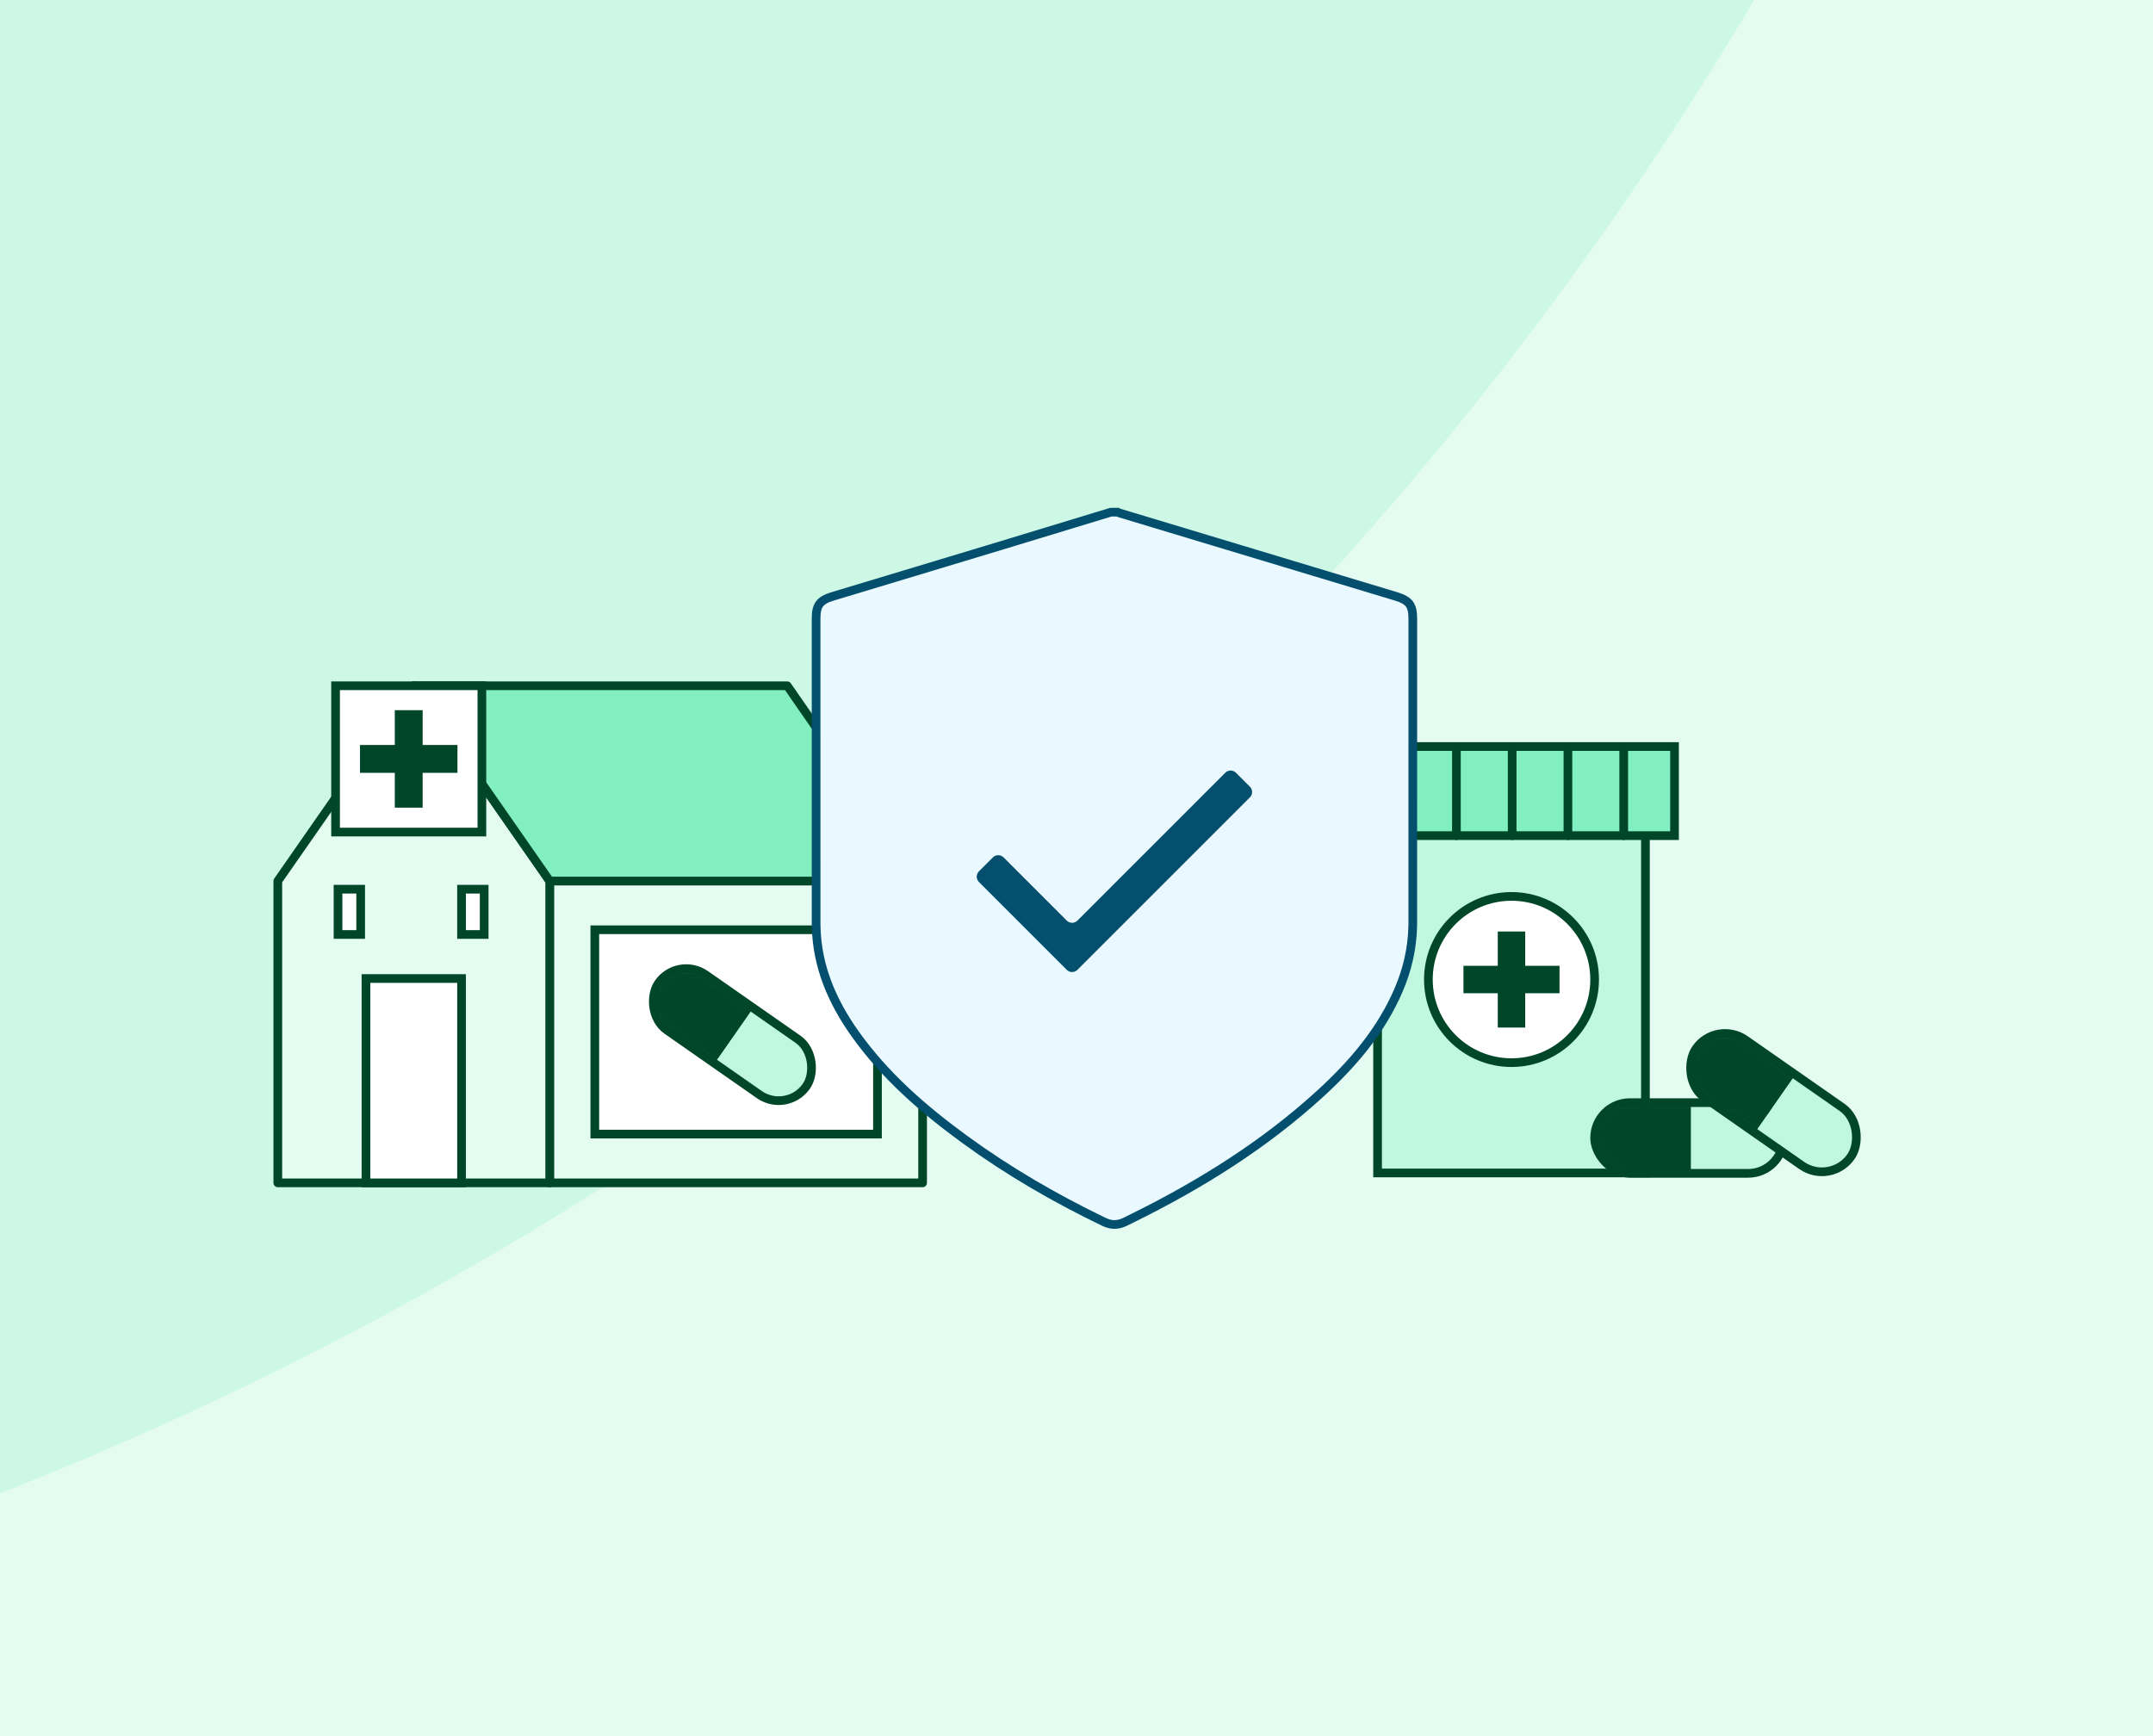 <svg width="496" height="400" viewBox="0 0 496 400" fill="none" xmlns="http://www.w3.org/2000/svg">
<rect x="0" y="0" width="496" height="400" fill="#808080" stroke="none"/>
<g clip-path="url(#clip0_3918_16247)">
<rect width="496" height="400" fill="#E4FBF1"/>
<g opacity="0.5" clip-path="url(#clip1_3918_16247)">
<g opacity="0.5">
<path d="M1357.26 399.801C1349.23 400.035 1341.16 400.153 1333.07 400.153C882.718 400.153 517.633 35.068 517.633 -415.287C517.633 -423.379 517.751 -431.443 517.985 -439.478C981.421 -439.287 1357.07 -63.635 1357.26 399.801Z" fill="#81EFC0"/>
<path d="M1357.26 400.505C1349.23 400.271 1341.16 400.153 1333.07 400.153C882.718 400.153 517.633 765.238 517.633 1215.59C517.633 1223.68 517.751 1231.75 517.985 1239.78C981.422 1239.59 1357.07 863.941 1357.26 400.505Z" fill="#81EFC0"/>
<path d="M517.281 1239.78C517.515 1231.75 517.633 1223.68 517.633 1215.59C517.633 765.34 152.715 400.319 -297.499 400.153C152.715 399.987 517.633 34.965 517.633 -415.287C517.633 -423.379 517.515 -431.443 517.281 -439.478C53.845 -439.288 -321.808 -63.635 -321.998 399.801C-314.065 400.032 -306.103 400.15 -298.114 400.153C-306.103 400.156 -314.065 400.274 -321.998 400.505C-321.808 863.942 53.845 1239.59 517.281 1239.78Z" fill="#81EFC0"/>
</g>
<path d="M518.627 -415.118C518.627 35.237 883.712 400.322 1334.07 400.322C883.712 400.322 518.627 765.407 518.627 1215.76C518.627 765.51 153.708 400.489 -296.506 400.323C153.708 400.157 518.627 35.135 518.627 -415.118Z" fill="#E4FBF1"/>
</g>
<rect x="317.361" y="181.117" width="61.706" height="89.132" fill="#BFF7DF" stroke="#004628" stroke-width="2"/>
<rect x="310.66" y="172" width="75.108" height="20.532" fill="#81EFC0" stroke="#004628" stroke-width="2"/>
<path d="M322.67 172L322.67 192.532" stroke="#004628" stroke-width="2" stroke-linecap="round"/>
<path d="M335.52 172L335.52 192.532" stroke="#004628" stroke-width="2" stroke-linecap="round"/>
<path d="M348.367 172L348.367 192.532" stroke="#004628" stroke-width="2" stroke-linecap="round"/>
<path d="M361.215 172L361.215 192.532" stroke="#004628" stroke-width="2" stroke-linecap="round"/>
<path d="M374.066 172L374.066 192.532" stroke="#004628" stroke-width="2" stroke-linecap="round"/>
<circle cx="348.215" cy="225.683" r="19.149" fill="white" stroke="#004628" stroke-width="2"/>
<path d="M351.373 222.522H359.276V228.844H351.373V236.746H345.051V228.844H337.148V222.522H345.051V214.618H351.373V222.522Z" fill="#004628"/>
<mask id="mask0_3918_16247" style="mask-type:alpha" maskUnits="userSpaceOnUse" x="367" y="254" width="44" height="17">
<rect x="367.363" y="254.046" width="43.508" height="16.295" rx="8.147" fill="#1EBEFF"/>
</mask>
<g mask="url(#mask0_3918_16247)">
<rect x="367.363" y="254.046" width="22.251" height="16.295" fill="#004628"/>
<rect x="389.561" y="254.046" width="21.312" height="16.295" fill="#BFF7DF"/>
</g>
<rect x="367.363" y="254.046" width="43.508" height="16.295" rx="8.147" stroke="#004628" stroke-width="2"/>
<mask id="mask1_3918_16247" style="mask-type:alpha" maskUnits="userSpaceOnUse" x="389" y="238" width="39" height="32">
<rect x="395.398" y="234.914" width="43.508" height="16.295" rx="8.147" transform="rotate(34.919 395.398 234.914)" fill="#1EBEFF"/>
</mask>
<g mask="url(#mask1_3918_16247)">
<rect x="395.398" y="234.914" width="22.251" height="16.295" transform="rotate(34.919 395.398 234.914)" fill="#004628"/>
<rect x="413.598" y="247.62" width="21.312" height="16.295" transform="rotate(34.919 413.598 247.62)" fill="#BFF7DF"/>
</g>
<rect x="395.398" y="234.914" width="43.508" height="16.295" rx="8.147" transform="rotate(34.919 395.398 234.914)" stroke="#004628" stroke-width="2"/>
<path d="M212.547 202.98H126.635V272.531H212.547V202.98Z" fill="#E4FBF1" stroke="#004628" stroke-width="2" stroke-linejoin="round"/>
<path d="M64 202.979V272.53H126.634V202.979L95.313 158L64 202.979Z" fill="#E4FBF1" stroke="#004628" stroke-width="2" stroke-linejoin="round"/>
<path d="M95.312 158H181.365L212.546 202.979H126.634L95.312 158Z" fill="#81EFC0" stroke="#004628" stroke-width="2" stroke-linejoin="round"/>
<path d="M106.326 225.453H84.309V272.531H106.326V225.453Z" fill="white" stroke="#004628" stroke-width="2" stroke-miterlimit="10"/>
<path d="M202.15 214.216H137.031V261.293H202.15V214.216Z" fill="white" stroke="#004628" stroke-width="2" stroke-miterlimit="10"/>
<path d="M83.09 204.871H77.873V215.304H83.09V204.871Z" fill="white" stroke="#004628" stroke-width="2" stroke-miterlimit="10"/>
<path d="M111.543 204.871H106.326V215.304H111.543V204.871Z" fill="white" stroke="#004628" stroke-width="2" stroke-miterlimit="10"/>
<rect x="77.307" y="158" width="33.709" height="33.709" fill="white" stroke="#004628" stroke-width="2"/>
<path d="M97.368 171.647H105.388V178.062H97.368V186.082H90.952V178.062H82.934V171.647H90.952V163.627H97.368V171.647Z" fill="#004628"/>
<mask id="mask2_3918_16247" style="mask-type:alpha" maskUnits="userSpaceOnUse" x="150" y="223" width="38" height="31">
<rect x="156.158" y="220.119" width="41.532" height="15.555" rx="7.777" transform="rotate(34.919 156.158 220.119)" fill="#1EBEFF"/>
</mask>
<g mask="url(#mask2_3918_16247)">
<rect x="156.158" y="220.119" width="21.24" height="15.555" transform="rotate(34.919 156.158 220.119)" fill="#004628"/>
<rect x="173.531" y="232.247" width="20.345" height="15.555" transform="rotate(34.919 173.531 232.247)" fill="#BFF7DF"/>
</g>
<rect x="156.158" y="220.12" width="41.532" height="15.555" rx="7.777" transform="rotate(34.919 156.158 220.12)" stroke="#004628" stroke-width="2"/>
<path d="M257.478 118C257.5 118.011 257.526 118.025 257.558 118.04C257.613 118.068 257.681 118.099 257.756 118.131L258.005 118.222C279.205 124.618 300.407 131.008 321.611 137.404C323.252 137.9 324.153 138.453 324.678 139.149C325.2 139.843 325.476 140.844 325.476 142.53C325.476 165.853 325.488 189.174 325.472 212.496L325.459 213.514C325.327 218.588 324.206 223.463 322.176 228.163C318.369 236.984 312.405 244.214 305.48 250.741L304.083 252.038C291.146 263.854 276.422 273.008 260.744 280.746L259.224 281.49C258.326 281.927 257.52 282.123 256.743 282.123C255.966 282.123 255.159 281.925 254.26 281.489H254.259C243.078 276.09 232.378 269.893 222.35 262.59C212.723 255.577 203.836 247.843 196.935 238.111C191.669 230.684 188.243 222.646 188.023 213.542L188.013 212.658C187.992 189.227 188.001 165.8 188.009 142.368V142.367C188.009 140.805 188.291 139.826 188.809 139.137C189.328 138.445 190.201 137.893 191.715 137.437C198.172 135.487 204.632 133.541 211.091 131.594L230.465 125.745C238.955 123.181 247.441 120.584 255.924 118H257.478Z" fill="#E9F9FF" stroke="#034F6D" stroke-width="2"/>
<mask id="mask3_3918_16247" style="mask-type:alpha" maskUnits="userSpaceOnUse" x="208" y="153" width="97" height="96">
<rect x="208.977" y="153.028" width="95.528" height="95.528" fill="#D9D9D9"/>
</mask>
<g mask="url(#mask3_3918_16247)">
<path d="M248.21 223.452C247.534 224.128 246.438 224.128 245.762 223.452L225.523 203.212C224.847 202.536 224.847 201.44 225.523 200.764L228.747 197.54C229.423 196.864 230.519 196.864 231.195 197.54L245.762 212.108C246.438 212.784 247.534 212.784 248.21 212.108L282.281 178.037C282.957 177.361 284.053 177.361 284.729 178.037L287.953 181.261C288.629 181.937 288.629 183.033 287.953 183.709L248.21 223.452Z" fill="#034F6D"/>
</g>
</g>
<defs>
<clipPath id="clip0_3918_16247">
<rect width="496" height="400" fill="white"/>
</clipPath>
<clipPath id="clip1_3918_16247">
<rect width="1679.74" height="1734.31" fill="white" transform="translate(-322 -467)"/>
</clipPath>
</defs>
</svg>
